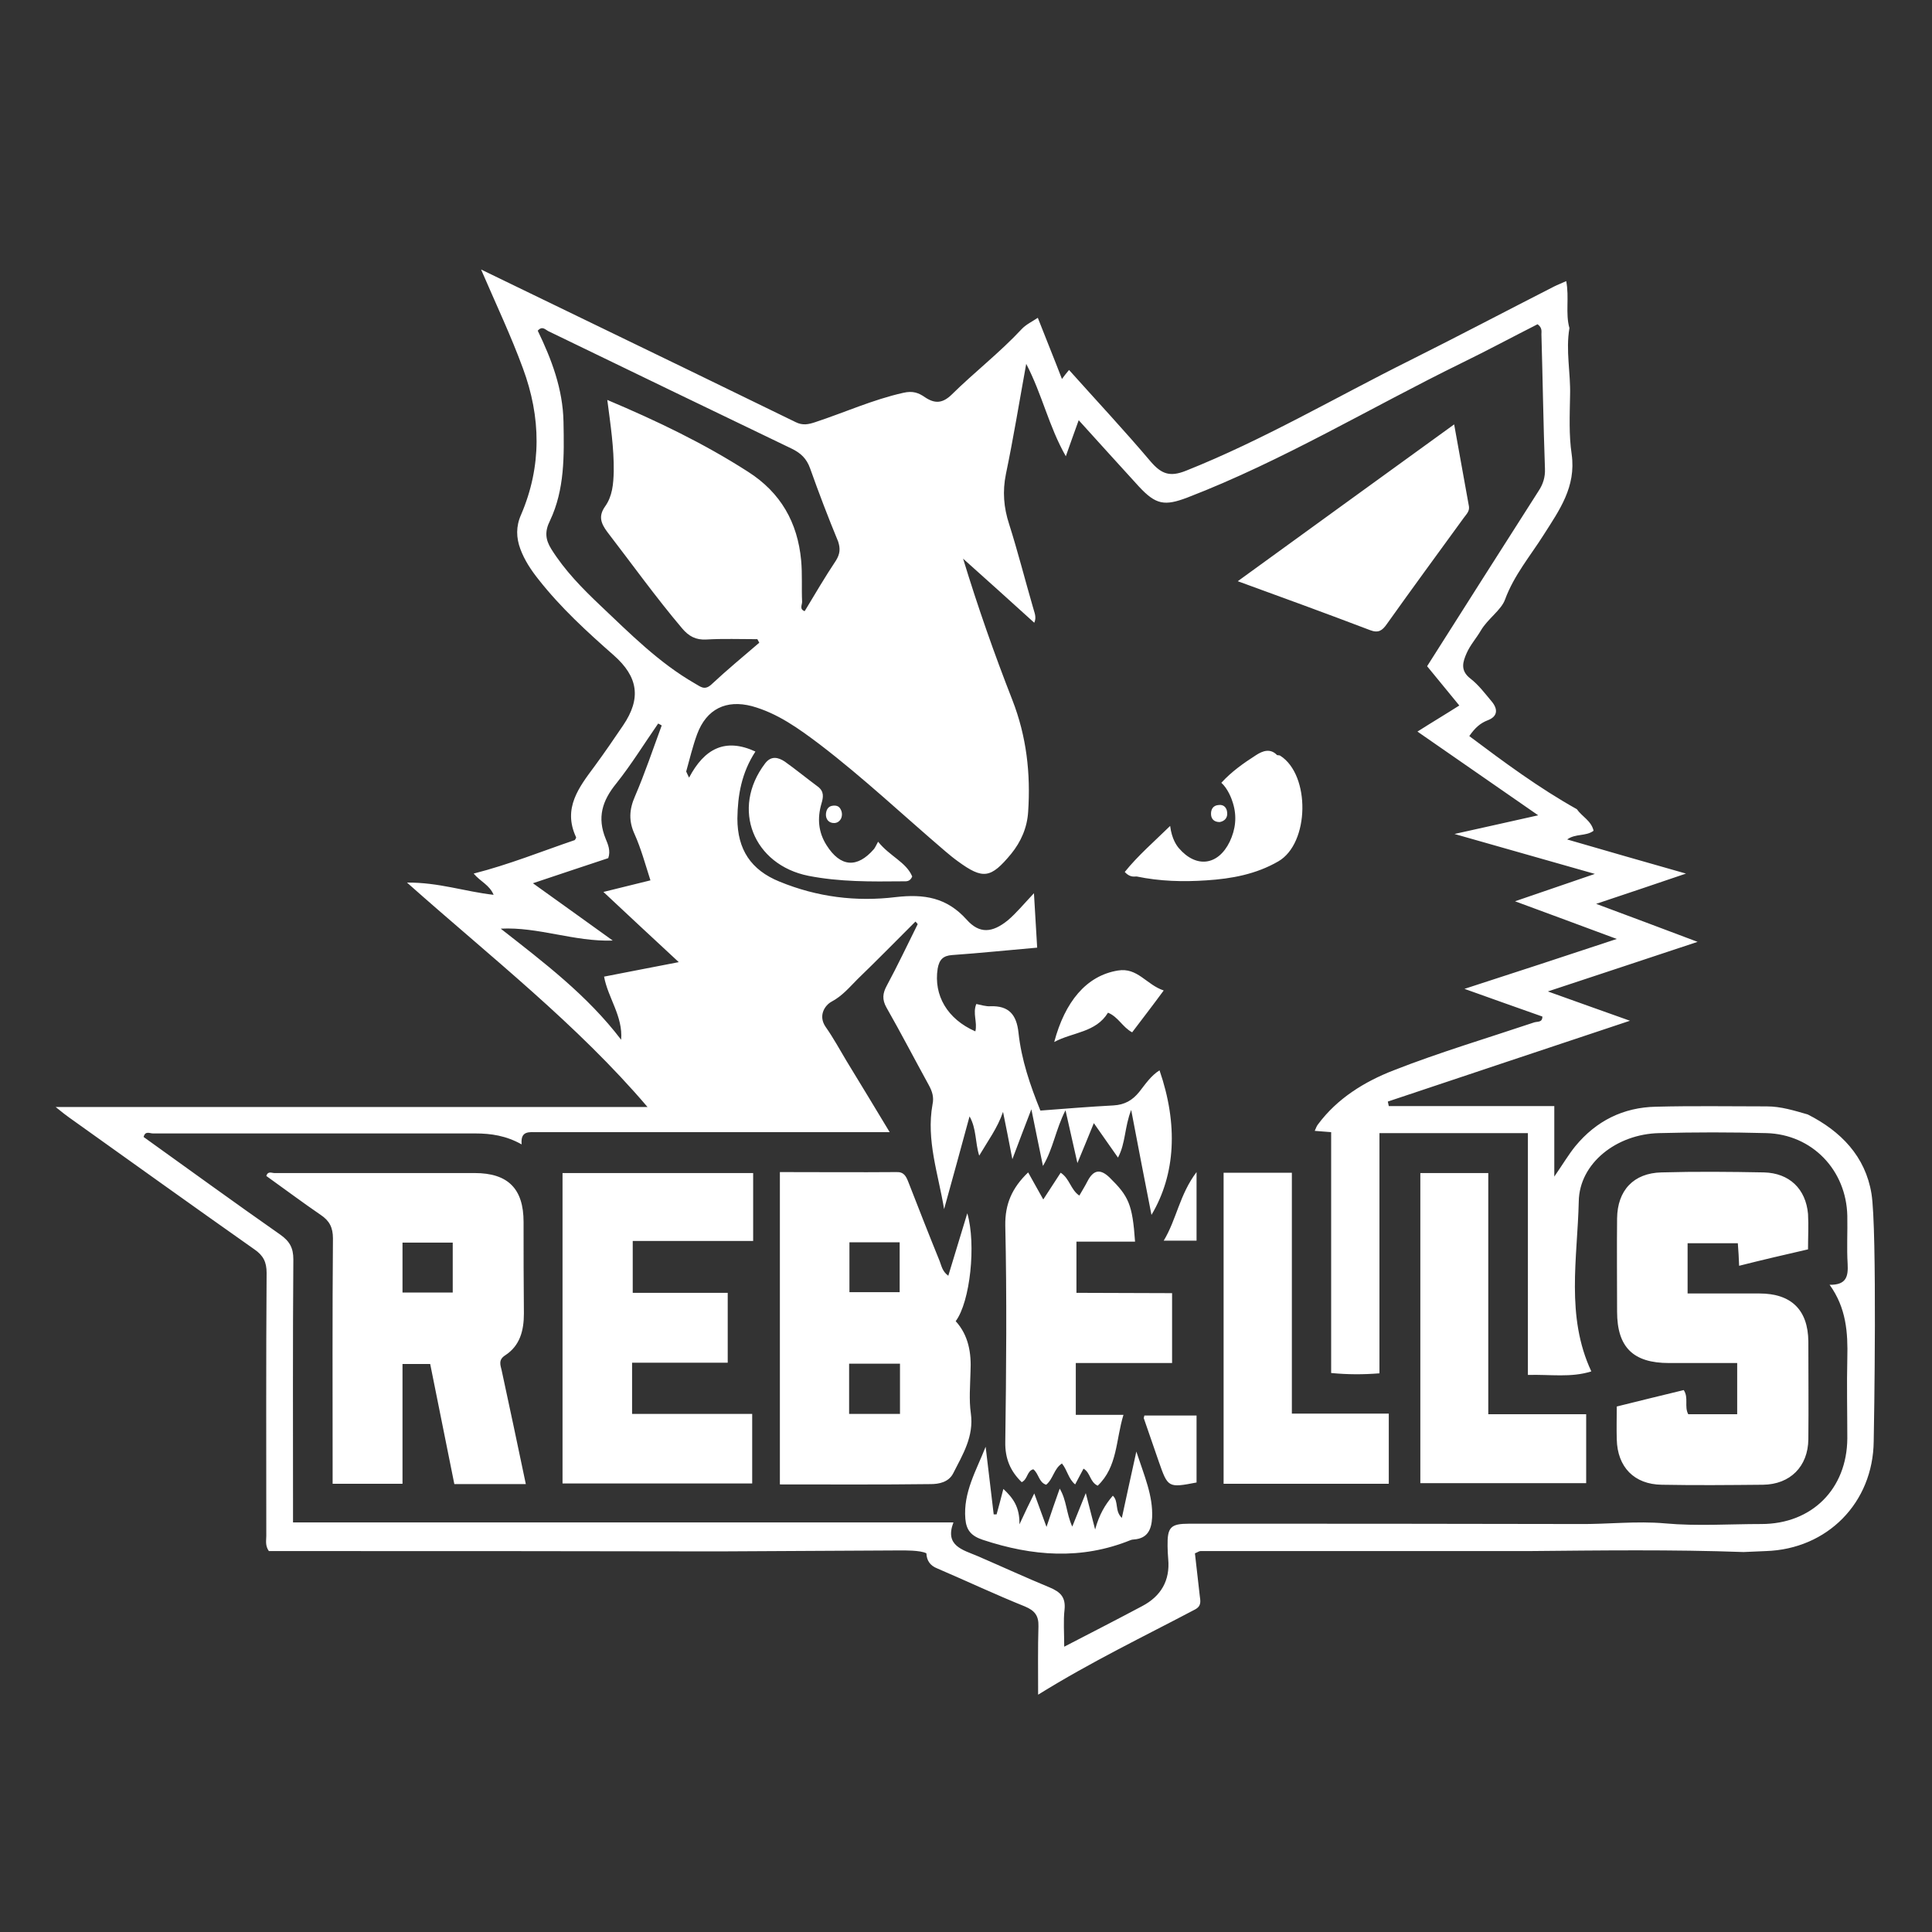 <?xml version="1.0" encoding="utf-8"?>
<!-- Generator: Adobe Illustrator 28.1.0, SVG Export Plug-In . SVG Version: 6.00 Build 0)  -->
<svg version="1.1" id="Calque_1" xmlns="http://www.w3.org/2000/svg" xmlns:xlink="http://www.w3.org/1999/xlink" x="0px" y="0px"
	 viewBox="0 0 600 600" style="enable-background:new 0 0 600 600;" xml:space="preserve">
<rect x="0" y="0" width="600" height="600" fill="#333333" stroke="none"/>
<style type="text/css">
	.st0{fill:#FFFFFF;}
</style>
<path class="st0" d="M140.6,401.4h-15.6v-15.5h15.6V401.4z M155.8,425.6c-0.4-1.7-1.1-3.3,1.1-4.7c4.6-3,5.8-7.7,5.8-13
	c-0.1-9.5-0.1-18.9-0.1-28.4c0-10.3-4.8-15.2-15.2-15.2c-20.7,0-41.5,0-62.2,0c-0.8,0-2-0.7-2.5,0.9c5.6,4,11.2,8.2,16.9,12.1
	c2.7,1.8,3.8,3.9,3.8,7.3c-0.2,23.5-0.1,47.1-0.1,70.7v5.5h21.7v-37.2h8.6c2.5,12.5,5,24.8,7.5,37.3h22.2
	C160.8,448.9,158.3,437.2,155.8,425.6 M261.1,254.4c0.5-0.9,0.5-2.1,0-3c-0.4-0.8-1-1.3-2.3-1.2c-1.7,0.1-2.2,1.4-2.3,2.6
	c-0.1,1.6,0.9,2.9,2.7,2.8C260.2,255.5,260.7,255,261.1,254.4 M283.3,272.2c-1.9-4.5-6.9-6.2-10.6-10.8c-0.6,1.1-0.9,1.8-1.3,2.3
	c-5.2,6-10.4,5.6-14.7-1.2c-2.6-4.1-2.9-8.4-1.6-12.9c0.6-2,0.9-3.8-1.1-5.3c-3.5-2.6-6.8-5.3-10.3-7.8c-2-1.3-4.2-1.9-6.1,0.6
	c-10.7,14.1-3.6,31.5,13.5,34.9c9.7,1.9,19.4,1.8,29.2,1.7C281.4,273.7,282.6,273.9,283.3,272.2 M355.2,440.4
	c1.6,4.5,3.1,9.1,4.7,13.6c2.8,8,2.9,8.1,11.7,6.4v-20.8h-16.2C355.3,440.1,355.2,440.3,355.2,440.4 M196.5,385.4h37.4v-21.1h-59.2
	v96.4h58.9v-21.6h-37.3v-15.9H226v-21.7h-29.5L196.5,385.4L196.5,385.4z M279.5,439.1h-15.8v-15.6h15.8V439.1z M279.4,401.3h-15.6
	v-15.5h15.6V401.3z M296.8,410.3c4.5-6,6.4-23.9,3.6-33.5c-2,6.5-3.9,12.8-5.9,19.4c-1.9-1.4-2.1-3.1-2.7-4.6
	c-3.3-8.1-6.5-16.3-9.7-24.5c-0.7-1.8-1.4-3.2-3.7-3.1c-11.9,0.1-23.9,0-36.2,0v97c15.8,0,31.3,0.1,46.9-0.1c2.5,0,5.5-0.6,6.9-3.3
	c3-5.9,6.5-11.5,5.5-18.7c-0.6-4.2-0.2-8.6-0.1-12.9C301.7,420.2,300.8,414.7,296.8,410.3 M316.6,473.4c0.1-5.4-2-8.2-5-11
	c-0.8,3-1.4,5.5-2.1,7.9c-0.3,0-0.6,0-0.9,0c-0.8-7-1.7-14-2.5-21c-2.9,7.4-7,14.2-6.3,22.4c0.3,3.5,1.8,5.3,5.4,6.5
	c15.4,5.1,30.6,6.3,45.9,0.1c0.3-0.1,0.6-0.2,1-0.2c4.3-0.3,5.5-3.1,5.7-6.8c0.3-6.8-2.4-12.9-4.9-20.5c-1.7,7.8-3.1,14-4.5,20.6
	c-2.3-2.2-0.9-5.1-2.8-6.9c-2.4,2.8-4.2,5.8-5.5,10.5c-1.1-4.3-1.9-7.4-2.9-11.3c-1.5,3.7-2.7,6.7-4.2,10.4
	c-1.9-4.2-1.7-8.1-3.9-11.8c-1.4,3.9-2.6,7.4-4.1,11.9c-1.4-3.9-2.5-6.8-3.8-10.4C319.6,467,318.4,469.5,316.6,473.4 M334.3,401.5
	v-15.9h18.2c-0.8-11.6-2-14.1-7.9-19.9c-3-2.9-5.1-2.3-6.9,1.2c-0.7,1.4-1.6,2.8-2.5,4.4c-2.7-1.8-3-5.3-5.8-7.1
	c-1.8,2.7-3.4,5.3-5.4,8.3c-1.6-2.8-3-5.4-4.7-8.4c-5,4.8-7.2,9.8-7.1,16.5c0.5,22.4,0.3,44.8,0,67.2c-0.1,5.2,1.6,9.1,5.1,12.5
	c1.9-0.9,1.6-3.5,3.6-4c1.7,1.3,1.7,4.1,4,4.8c2.2-1.8,2.4-5,4.9-6.6c1.7,2.1,2,4.8,4.1,6.5c0.9-1.8,1.8-3.3,2.6-4.9
	c2.2,1.3,1.9,4.1,4.4,5.3c6.2-5.9,5.6-14.2,8-22h-14.8v-16.1H364v-21.7L334.3,401.5L334.3,401.5z M371.6,364
	c-5.3,7-6.2,14.7-10.2,21.3h10.2V364z M361.4,307.6c-5.4-1.8-8.1-7.2-14.2-6.2c-9.9,1.6-16.5,9.8-19.8,22.2
	c5.8-3.1,12.9-2.9,16.7-9.1c3.2,1.3,4.5,4.5,7.5,6.1C354.7,316.5,357.8,312.5,361.4,307.6 M378.5,250c-1.8,0.1-2.5,1.4-2.4,3
	c0.1,1.4,1,2.3,2.7,2.3c1.6-0.3,2.5-1.4,2.3-3C381,250.9,380.1,249.8,378.5,250 M390.1,234.5c-3.9,2.5-7.6,5.1-10.8,8.6
	c2,1.8,3.2,4.9,3.6,6.3c1.3,4.2,0.8,8.2-1,12c-3.6,7.4-10.4,8.3-15.8,2c-0.6-0.7-2.2-2.8-2.7-6.9c-5,4.9-10,9.2-14.1,14.3
	c1.4,1.5,2.5,1.5,3.7,1.4c7.2,1.5,14.4,1.7,21.7,1.2c7.8-0.5,15.4-1.9,22.3-5.9c9.7-5.6,10-26.8,0.6-32.8c-0.3-0.2-0.6-0.1-1-0.2
	C394.5,232.3,392.1,233.2,390.1,234.5 M384.4,180.5c14.3,5.2,27.7,10.1,41.1,15.2c2.6,1,3.8,0.1,5.2-1.9c7.9-11.1,15.9-22,23.9-33
	c0.8-1.1,1.8-2,1.6-3.5c-1.5-8.2-3-16.5-4.6-25.5C428.9,148.2,406.9,164.2,384.4,180.5 M380.1,460.8h51.2V439h-30.1v-74.8h-21.2
	V460.8L380.1,460.8z M441.1,460.6h51.5v-21.4h-30.4v-74.9h-21.1L441.1,460.6L441.1,460.6z M561.5,388c0-3.8,0.2-7.4,0-11
	c-0.7-7.8-5.8-12.7-13.7-12.9c-10.6-0.2-21.2-0.3-31.8,0c-8.7,0.2-13.7,5.6-13.8,14.3c-0.1,9.6,0,19.2,0,28.9c0,11.1,5,16,16.1,16
	c7.1,0,14.1,0,21.2,0v15.9h-15.2c-1.3-2.4,0.2-5.1-1.4-7.5c-6.9,1.7-13.7,3.3-20.8,5.1c0,3.6-0.1,6.9,0,10.2c0.2,8.6,5.4,14,14,14.1
	c10.5,0.2,20.9,0.1,31.4,0c8.5-0.1,14-5.7,14.1-14.1c0.1-10.1,0-20.2,0-30.4c-0.1-9.8-5.3-14.9-15.2-14.9c-7.4,0-14.8,0-22.3,0
	v-15.6h15.6c0.2,2.4,0.3,4.5,0.4,7C547.2,391.3,554.1,389.7,561.5,388 M573.8,392.5c0.2,3.8-0.3,6.6-5.6,6.5
	c5.2,7.2,5.7,14.9,5.5,22.8c-0.2,8.3,0,16.6,0,24.9c-0.1,15.7-11,26.6-26.7,26.6c-10,0-20,0.7-29.9-0.2c-9-0.8-17.8,0.3-26.7,0.2
	c-40.4-0.1-80.7-0.1-121.1-0.1c-5.8,0-6.8,1.1-6.7,7c0,1.3,0.1,2.6,0.2,4c0.6,6.6-2.2,11.5-8.1,14.6c-7.7,4.1-15.5,8.1-24.2,12.6
	c0-4.4-0.3-8,0.1-11.5c0.4-3.9-1.3-5.5-4.6-6.9c-7.5-3.1-14.9-6.5-22.3-9.7c-4.7-2-10.4-3.2-7.6-10.5H91v-4
	c0-25.9-0.1-51.8,0.1-77.7c0-3.5-1.1-5.6-4.1-7.7c-14.3-10-28.3-20.2-42.4-30.3c0.5-2,1.9-1.1,2.9-1.1c33.4,0,66.7,0,100.1,0
	c4.9,0,9.6,0.7,14.4,3.4c-0.4-4.3,2.3-3.8,4.9-3.8c35.2,0,70.4,0,105.6,0h3.8c-4.7-7.8-9-14.9-13.4-22.1c-2.1-3.5-4.1-7.2-6.5-10.6
	c-2.4-3.5-0.2-6.7,1.8-7.8c3.4-1.8,5.6-4.5,8.1-7c6.1-5.9,12-11.9,18-17.9c0.2,0.2,0.5,0.5,0.7,0.8c-3.2,6.4-6.2,12.8-9.6,19.1
	c-1.3,2.4-1.5,4.3-0.1,6.8c4.5,7.9,8.7,16,13.1,24c1.1,2,1.7,3.8,1.2,6.1c-2,11.1,1.8,21.6,3.6,32.5c2.6-9.4,5.2-18.8,7.9-28.8
	c2.2,3.9,1.7,8,3,12.2c2.7-4.6,5.7-8.6,7.4-13.6c0.9,4.5,1.8,8.9,2.9,14.7c2.1-5.5,3.7-9.9,5.9-15.5c1.3,6.5,2.4,11.7,3.6,17.6
	c3.2-5.4,3.9-11.2,7-17.3c1.3,5.8,2.4,10.6,3.7,16.4c1.9-4.6,3.4-8.2,5.1-12.4c2.7,3.9,5,7.1,7.5,10.7c2.4-4.5,2-9.4,4.1-14.8
	c2.2,11.5,4.2,22,6.3,32.6c7.5-12.6,8.3-28.1,2.5-44.9c-2.7,1.7-4.4,4.3-6.3,6.7c-2.1,2.6-4.5,4-8,4.2c-7.5,0.4-14.9,1-22.7,1.6
	c-3.2-7.9-5.9-15.8-6.8-24.2c-0.6-5.6-3-8.4-8.7-8.2c-1.4,0.1-2.9-0.4-4.4-0.7c-1.2,2.9,0.4,5.7-0.3,8.5c-8.7-3.8-13-11.2-11.7-19.5
	c0.5-2.8,1.7-4,4.5-4.2c8.6-0.6,17.1-1.5,26.4-2.3c-0.3-5.2-0.6-10.4-1-16.9c-3.3,3.5-5.5,6.2-8.1,8.4c-4.8,3.9-8.8,4.3-12.8-0.2
	c-6.2-6.9-13.2-8-22-7c-12.3,1.5-24.4,0-36.1-4.8c-8.9-3.6-13.1-10-13.1-19.6c0.1-7.3,1.3-14.2,5.6-20.8c-9.3-4.3-15.8-1-20.6,8.1
	c-0.3-0.6-0.6-1.2-0.9-1.9c1.1-3.9,2-7.8,3.4-11.6c2.9-7.8,9-10.8,17-8.7c8,2.2,14.6,7,21.1,11.9c13.6,10.4,26,22.1,39,33.2
	c1.3,1.1,2.5,2.1,3.9,3.1c7.8,5.7,10.2,5.3,16.5-2.3c3.1-3.8,5-8.2,5.3-13.1c0.8-11.9-0.5-23.4-4.9-34.7
	c-5.6-14.3-10.7-28.8-15.3-43.9c7.4,6.6,14.7,13.2,22.1,19.9c0.8-1.8,0-3.2-0.4-4.8c-2.5-8.6-4.7-17.3-7.4-25.8
	c-1.7-5.2-2.1-10.2-1-15.6c2.3-11,4.1-22.1,6.3-34.2c5,9.6,7,19.4,12.3,28.7c1.5-4.2,2.6-7.4,4-11.2c6.5,7.2,12.6,13.9,18.7,20.6
	c5.3,5.7,8,6.1,15.1,3.4c29.6-11.4,56.8-27.9,85.2-41.8c8-3.9,15.8-8.1,23.5-12c1.5,1.1,1.2,2.2,1.2,3.1c0.4,13.9,0.6,27.9,1.1,41.8
	c0.1,2.6-0.6,4.8-2,6.9c-11.5,18-23,36.1-34.6,54.4c3.3,4,6.5,7.9,10,12.2c-4.4,2.8-8.6,5.3-13,8.1c12.4,8.6,24.5,17,37.5,26
	c-9,2-16.9,3.8-26,5.8c14.7,4.2,28.4,8.1,43.6,12.4c-9,3.1-16.6,5.7-24.8,8.5c10.5,3.9,20.4,7.5,31.6,11.7
	c-16.3,5.4-31.2,10.3-47.3,15.5c8.7,3.1,16.5,5.9,24.2,8.6c0,1.9-1.5,1.5-2.5,1.8c-14.6,4.9-29.4,9.3-43.7,14.9
	c-9,3.5-17.5,8.7-23.5,16.8c-0.4,0.5-0.6,1.1-1,2c1.8,0.1,3.2,0.3,5.1,0.4v74.8c5.2,0.5,9.9,0.5,15,0.1v-74.6h46.1V427
	c7-0.2,13.4,0.9,19.7-1.1c-8-17.1-4.3-35.2-3.9-52.8c0.2-11.9,11.8-20.9,24.9-21.2c11.1-0.3,22.3-0.3,33.4,0
	c14.2,0.4,24.8,11.5,25.1,25.7C573.8,382.6,573.5,387.6,573.8,392.5 M259.6,174.1c-3.4,5.1-6.5,10.4-9.7,15.7
	c-1.7-0.6-0.8-1.9-0.8-2.9c-0.2-4.3,0.1-8.6-0.3-12.9c-1.1-11.7-6.3-21-16.5-27.5c-13.7-8.8-28.3-15.8-43.7-22.3
	c1,7.7,2.1,14.9,2,22.2c-0.1,3.9-0.4,7.7-2.7,10.9c-2.1,3-1.3,5.2,0.7,7.9c7.7,10,15,20.2,23.2,29.9c2.1,2.5,4.3,3.7,7.6,3.5
	c5.2-0.3,10.5-0.1,15.8-0.1c0.2,0.4,0.4,0.7,0.6,1.1c-5,4.3-10.1,8.5-14.9,13c-2.2,2-3.5,0.5-5.2-0.4c-11.1-6.4-20-15.4-29.2-24.1
	c-5.7-5.4-11.1-10.9-15.3-17.6c-1.8-2.9-2.1-5.4-0.4-8.8c4.6-9.7,4.4-20.2,4.2-30.7c-0.2-10.2-3.7-19.4-8-28.3
	c1.4-1.6,2.4-0.3,3.2,0.1c25.2,12.2,50.4,24.4,75.6,36.5c2.9,1.4,4.7,3.1,5.8,6.2c2.7,7.6,5.6,15.2,8.7,22.7
	C261,170.4,260.9,172,259.6,174.1 M204.4,224.7c0.4,0.2,0.8,0.4,1.1,0.6c-2.7,7.3-5.2,14.8-8.3,22c-1.8,4.1-2,7.7-0.1,11.8
	c2,4.5,3.3,9.3,4.9,14.3c-4.9,1.2-9.3,2.3-14.6,3.6c7.9,7.4,15.3,14.3,23.4,21.8c-8.2,1.6-15.6,3-23.2,4.5
	c1.2,6.6,5.9,12.3,5.3,19.6c-10.5-13.8-24-24-37.4-34.5c11.7-0.6,22.8,4.1,34.8,3.7c-8.1-5.8-16.1-11.6-24.8-17.8
	c8.3-2.8,15.9-5.3,23.4-7.8c0.8-2.3-0.1-4.3-0.8-6c-2.7-6.6-1.1-11.8,3.3-17.2C196.1,237.4,200.1,230.9,204.4,224.7 M581.2,370.7
	c-1.9-11.6-9.5-19.4-19.8-24.6c-4.2-1.2-8.3-2.5-12.7-2.5c-11.5,0-22.9-0.2-34.4,0.1c-10.2,0.2-18.6,4.4-25.1,12.3
	c-2.1,2.6-3.8,5.5-6.5,9.4v-21.9h-51.4c-0.1-0.5-0.2-0.9-0.3-1.4c24.6-8.2,49.3-16.5,75.2-25.1c-8.8-3.1-16.5-5.9-25.5-9.1
	c16.1-5.3,30.8-10.2,46.5-15.4c-10.9-4.1-20.7-7.8-31.5-11.8c9.8-3.3,18.3-6.1,27.9-9.4c-13-3.7-24.9-7.1-36.9-10.6
	c2.6-1.9,5.8-0.9,8.2-2.7c-0.7-3.1-3.6-4.4-5.2-6.7c-11.8-6.6-22.6-14.6-33.4-22.7c1.8-2.6,3.4-4,5.7-4.9c3.2-1.2,3.2-3.5,1.3-5.8
	c-2.1-2.5-4.1-5.2-6.7-7.2c-3.2-2.5-2.3-5.2-1.1-7.9c1.1-2.5,3-4.6,4.4-7c2.1-3.6,6.3-6.3,7.5-9.6c2.8-7.6,7.9-13.6,12-20.1
	c4.9-7.7,10.1-14.9,8.7-25c-0.9-6-0.6-12.2-0.5-18.4c0.2-6.9-1.4-13.8-0.2-20.8c-1.3-4.6,0-9.5-1-14.6c-1.5,0.7-2.6,1.1-3.8,1.7
	c-14.9,7.6-29.7,15.4-44.7,22.9c-23.1,11.5-45.5,24.7-69.6,34.3c-5,2-7.6,1-10.9-2.8c-8.2-9.7-16.9-19-25.4-28.5
	c-0.9,1.1-1.5,1.8-2.2,2.8c-2.5-6.5-5-12.6-7.5-19c-1.8,1.2-3.7,2.1-5,3.5c-6.8,7.3-14.7,13.4-21.8,20.4c-2.8,2.7-5.2,2.8-8.2,0.8
	c-2-1.4-3.8-2.1-6.8-1.4c-9.4,2.1-18.2,6.1-27.3,9.1c-2.1,0.7-3.9,1.1-6.1,0c-21.9-10.7-43.8-21.3-65.7-31.9
	c-10.3-5-20.7-10-32-15.5c4.7,10.9,9.3,20.6,13,30.7c5.6,15.1,5.9,30.4-0.6,45.5c-1.6,3.6-1.5,7.1-0.2,10.6c1.3,3.5,3.3,6.5,5.6,9.4
	c6.9,8.8,15.1,16.3,23.4,23.6c7.6,6.7,8.6,13.4,2.9,21.8c-2.9,4.3-5.8,8.5-8.8,12.6c-4.9,6.6-10,13.1-5.8,22.1
	c0.1,0.2-0.2,0.6-0.4,0.9c-10.3,3.5-20.4,7.6-31.4,10.4c2.1,2.5,4.9,3.5,6.2,6.6c-8.9-1-17.1-3.9-26.9-3.8
	c26.1,23.2,52.8,44,74.7,69.7H17.3c2.1,1.7,3.1,2.5,4.1,3.2c19.2,13.7,38.3,27.4,57.6,41c2.8,1.9,3.8,4,3.8,7.3
	c-0.2,27.2-0.1,54.5-0.1,81.7c0,1.4-0.4,3,0.8,4.7h4.7c45,0,89.9,0,134.9,0.1c18.8-0.1,37.6-0.2,56.4-0.3c1.1,0,6.4-0.1,8.2,0.9
	c0.1,2.2,1.1,3.8,3.4,4.7c9.1,3.9,18,8.1,27.2,11.8c3.1,1.3,4.3,2.9,4.2,6.2c-0.2,6.7-0.1,13.4-0.1,21.2
	c16.6-10.3,32.9-18.1,48.8-26.5c2-1.1,1.6-2.6,1.4-4.2c-0.5-4.4-1-8.8-1.5-13.2c0.8-0.3,1.3-0.7,1.7-0.7c34,0,68,0,102,0
	c22.2-0.2,44.5-0.5,66.7,0.3c2.3-0.1,4.6-0.2,6.9-0.3c19.1-0.6,33.3-15,33.5-34.1C582,443.8,583,381.7,581.2,370.7"/>
</svg>
